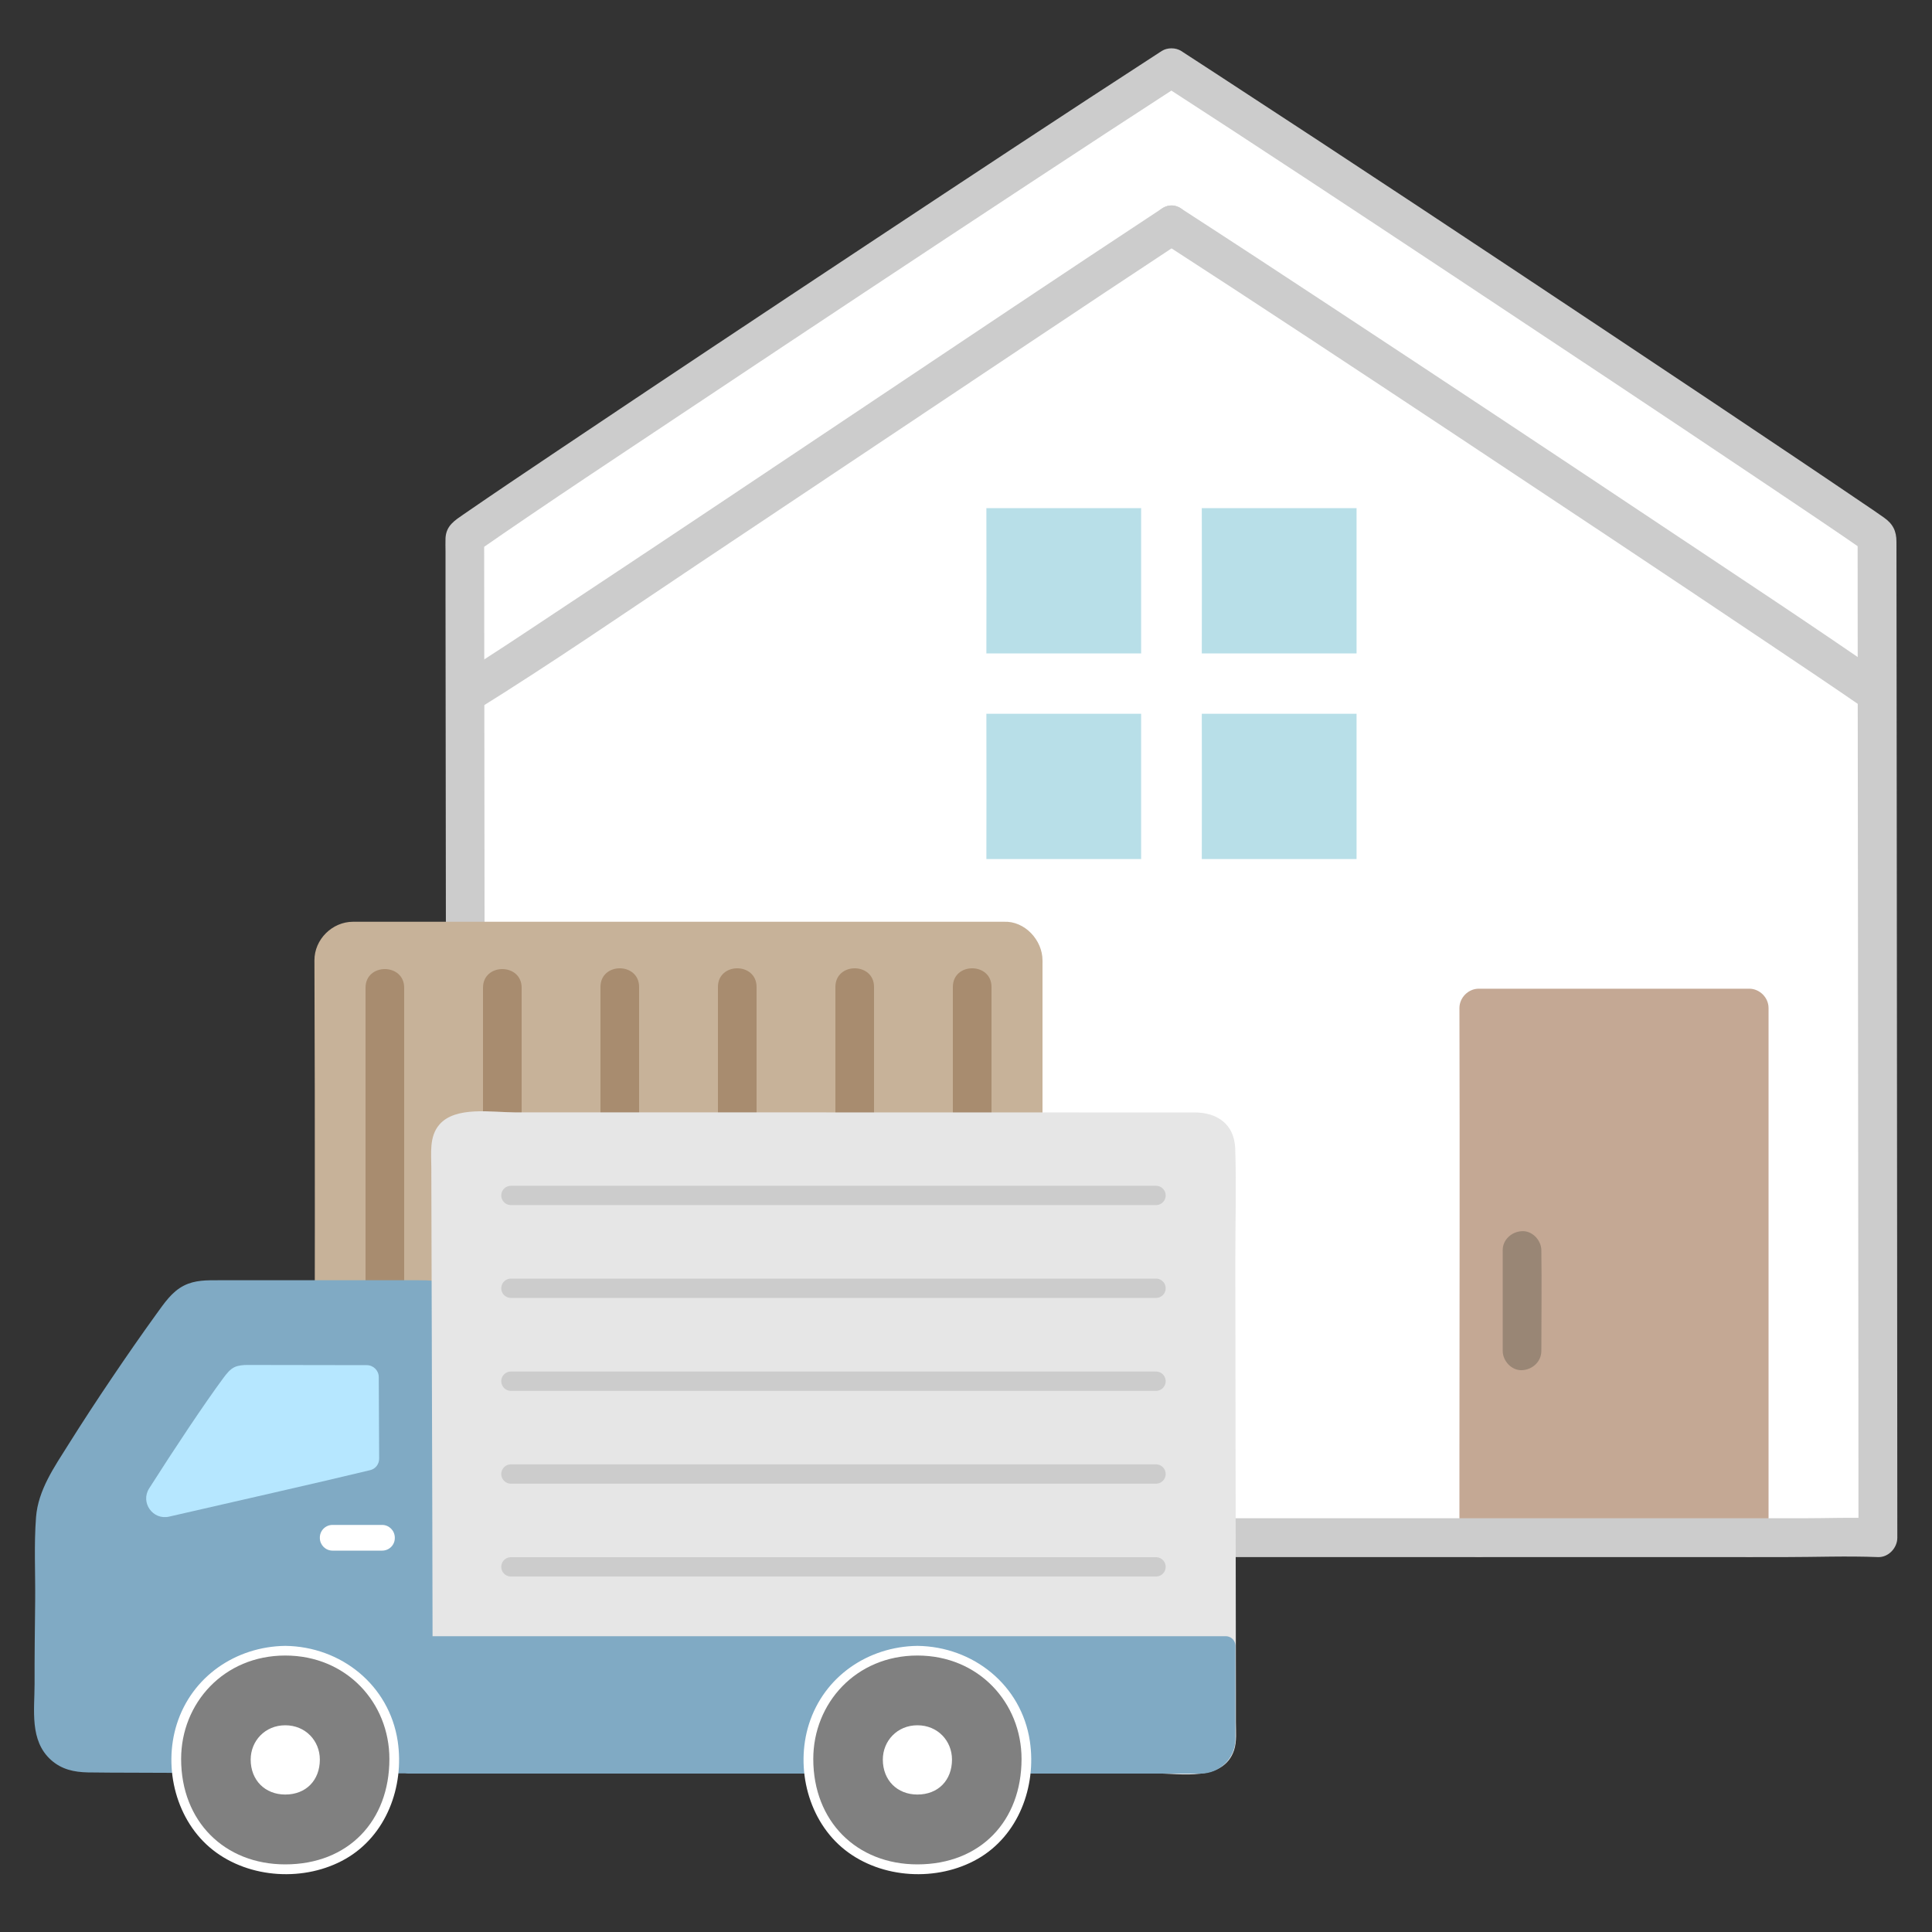 <?xml version="1.0" encoding="utf-8"?>
<!-- Generator: Adobe Illustrator 25.2.3, SVG Export Plug-In . SVG Version: 6.00 Build 0)  -->
<svg version="1.1" id="レイヤー_1" xmlns="http://www.w3.org/2000/svg" xmlns:xlink="http://www.w3.org/1999/xlink" x="0px"
	 y="0px" viewBox="0 0 200 200" style="enable-background:new 0 0 200 200;" xml:space="preserve">
<rect x="0" y="0" width="200" height="200" fill="#333333" stroke="none"/>
<style type="text/css">
	.st0{fill:#FFFFFF;}
	.st1{fill:#C4A894;}
	.st2{fill:#CCCCCC;}
	.st3{fill:#998675;}
	.st4{fill:#C7B299;}
	.st5{fill:#A88C6F;}
	.st6{fill:#B8DFE8;}
	.st7{fill:#80AAC4;}
	.st8{fill:#E6E6E6;}
	.st9{fill:none;stroke:#CCCCCC;stroke-width:2;stroke-linecap:round;stroke-linejoin:round;stroke-miterlimit:10;}
	.st10{fill:#80AAC4;stroke:#80AAC4;stroke-width:2;stroke-linecap:round;stroke-linejoin:round;stroke-miterlimit:10;}
	.st11{fill:#808080;}
	.st12{fill:#B6E7FF;}
	.st13{display:none;fill:#005BAC;}
</style>
<g>
	<g>
		<g>
			<path class="st0" d="M48.21,144.57c-0.02-28.57-0.09-82.46-0.09-89C56.42,49.8,102.56,19.11,121.27,7
				c18.64,12.06,64.51,42.57,73.05,48.51c0,6.29,0.09,90.05,0.09,103.68c-0.07,0-0.09,0-0.09,0s-73.05,0-146.09,0
				C48.22,156.15,48.22,151.01,48.21,144.57z"/>
		</g>
		<g>
			<path class="st1" d="M181.08,159.24c0-10.3,0-48.76,0-54.89c-7.94,0-20.87,0-28,0c0.04,13.56,0,44.49,0,54.89"/>
			<g>
				<path class="st1" d="M183.08,159.24c0-15.58,0-31.17,0-46.75c0-2.71,0-5.43,0-8.14c0-1.08-0.92-2-2-2c-9.33,0-18.66,0-28,0
					c-1.08,0-2,0.92-2,2c0.04,15.14,0.01,30.28,0,45.43c0,3.16,0,6.31,0,9.47c0,2.57,4,2.58,4,0c0-14.6,0.02-29.2,0.02-43.8
					c0-3.7-0.01-7.39-0.02-11.09c-0.67,0.67-1.33,1.33-2,2c9.33,0,18.66,0,28,0c-0.67-0.67-1.33-1.33-2-2c0,14.87,0,29.74,0,44.6
					c0,3.43,0,6.86,0,10.29C179.08,161.82,183.08,161.82,183.08,159.24L183.08,159.24z"/>
			</g>
		</g>
		<g>
			<g>
				<path class="st2" d="M50.21,144.57c-0.01-13.57-0.03-27.14-0.04-40.72c-0.01-12.64-0.03-25.28-0.04-37.93
					c0-3.45-0.01-6.9-0.01-10.36c-0.33,0.58-0.66,1.15-0.99,1.73c7.63-5.31,15.4-10.41,23.13-15.57
					c11.46-7.64,22.93-15.25,34.44-22.82c5.18-3.41,10.37-6.81,15.57-10.18c-0.67,0-1.35,0-2.02,0
					c10.17,6.58,20.28,13.27,30.38,19.96c10.77,7.14,21.54,14.29,32.26,21.49c3.48,2.34,6.96,4.66,10.4,7.05
					c-0.33-0.58-0.66-1.15-0.99-1.73c0,11.39,0.02,22.78,0.03,34.17c0.02,17.35,0.03,34.7,0.05,52.05c0,5.82,0.01,11.64,0.01,17.46
					c0.67-0.67,1.33-1.33,2-2c-2.58-0.11-5.19,0-7.78,0c-7.08,0-14.16,0-21.25,0c-23.26,0-46.51,0-69.77,0c-15.8,0-31.6,0-47.4,0
					c0.67,0.67,1.33,1.33,2,2C50.22,154.32,50.22,149.45,50.21,144.57c0-2.57-4-2.58-4,0c0,4.87,0.01,9.74,0.01,14.62
					c0,1.08,0.92,2,2,2c27.16,0,54.31,0,81.47,0c18.34,0,36.67,0,55.01,0c3.23,0,6.48-0.13,9.71,0c1.08,0.04,2-0.95,2-2
					c0-10.19-0.01-20.39-0.02-30.58c-0.01-14.79-0.03-29.58-0.04-44.37c-0.01-9.38-0.02-18.77-0.03-28.15
					c0-1.12-0.36-1.86-1.32-2.53c-0.73-0.52-1.48-1.02-2.22-1.52c-2.16-1.47-4.33-2.93-6.5-4.39c-6.24-4.2-12.5-8.37-18.76-12.54
					c-13.82-9.2-27.66-18.38-41.58-27.45c-1.22-0.79-2.44-1.59-3.66-2.38c-0.57-0.37-1.45-0.37-2.02,0
					c-10.14,6.57-20.22,13.24-30.3,19.91C79.2,32.31,68.45,39.46,57.73,46.65c-3.25,2.18-6.5,4.36-9.72,6.58
					c-0.94,0.65-1.82,1.18-1.89,2.47c-0.02,0.46,0,0.93,0,1.39c0,1.54,0,3.08,0,4.63c0.01,11.93,0.02,23.87,0.04,35.8
					c0.01,14.22,0.03,28.43,0.04,42.65c0,1.47,0,2.94,0,4.41C46.22,147.15,50.22,147.15,50.21,144.57z"/>
			</g>
		</g>
		<g>
			<g>
				<path class="st2" d="M120.26,25.05c10.17,6.58,20.28,13.27,30.38,19.96c10.77,7.14,21.54,14.29,32.26,21.49
					c3.48,2.34,6.97,4.66,10.41,7.05c2.12,1.47,4.12-1.99,2.02-3.45c-7.65-5.31-15.43-10.43-23.17-15.59
					c-11.4-7.6-22.82-15.17-34.26-22.7c-5.19-3.42-10.39-6.83-15.61-10.21C120.11,20.2,118.1,23.66,120.26,25.05L120.26,25.05z"/>
			</g>
		</g>
		<g>
			<g>
				<path class="st2" d="M120.26,21.6c-10.22,6.73-20.39,13.55-30.56,20.35c-10.75,7.19-21.5,14.38-32.29,21.52
					c-3.38,2.24-6.75,4.5-10.2,6.64c-2.18,1.36-0.18,4.82,2.02,3.45c7.84-4.87,15.47-10.12,23.15-15.25
					c11.46-7.64,22.91-15.31,34.37-22.95c5.17-3.45,10.34-6.89,15.53-10.31C124.42,23.64,122.42,20.18,120.26,21.6L120.26,21.6z"/>
			</g>
		</g>
		<g>
			<g>
				<path class="st3" d="M155.56,129.45c0,3.03,0,6.06,0,9.08c0,0.44,0,0.87,0,1.31c0,1.05,0.92,2.05,2,2c1.08-0.05,2-0.88,2-2
					c0-3.46,0.05-6.93,0-10.39c-0.02-1.05-0.91-2.05-2-2C156.49,127.5,155.54,128.33,155.56,129.45c0.05,3.46,0,6.93,0,10.39
					c1.33,0,2.67,0,4,0c0-3.03,0-6.06,0-9.08c0-0.44,0-0.87,0-1.31c0-1.05-0.92-2.05-2-2C156.47,127.5,155.56,128.33,155.56,129.45z
					"/>
			</g>
		</g>
		<g>
			<path class="st4" d="M103.92,99.42c-19.12,0-50.22,0-67.37,0c0.1,23.9,0,48.3,0,66.64c16.18,0,50.14,0,67.37,0
				C103.92,147.89,103.92,110.24,103.92,99.42z"/>
			<g>
				<path class="st4" d="M103.92,95.42c-18.12,0-36.23,0-54.35,0c-4.34,0-8.68,0-13.02,0c-2.16,0-4.01,1.83-4,4
					c0.07,17.89,0.04,35.77,0.01,53.66c-0.01,4.33-0.01,8.65-0.01,12.98c0,2.16,1.83,4,4,4c17.97,0,35.93,0,53.9,0
					c4.49,0,8.98,0,13.47,0c2.16,0,4-1.83,4-4c0-18.67,0-37.35,0-56.02c0-3.54,0-7.08,0-10.62
					C107.92,97.32,106.08,95.32,103.92,95.42c-2.17,0.1-4,1.76-4,4c0,17.41,0,34.82,0,52.22c0,4.81,0,9.61,0,14.42
					c1.33-1.33,2.67-2.67,4-4c-18.15,0-36.29,0-54.44,0c-4.31,0-8.62,0-12.93,0c1.33,1.33,2.67,2.67,4,4
					c0-16.93,0.06-33.86,0.04-50.79c-0.01-5.28-0.02-10.57-0.04-15.85c-1.33,1.33-2.67,2.67-4,4c17.78,0,35.56,0,53.34,0
					c4.68,0,9.35,0,14.03,0c2.09,0,4.1-1.84,4-4C107.83,97.25,106.17,95.42,103.92,95.42z"/>
			</g>
		</g>
		<g>
			<g>
				<path class="st5" d="M78.32,163.12c0-7.05,0-14.1,0-21.15c0-10.35,0-20.7,0-31.05c0-2.92,0-5.83,0-8.75c0-2.57-4-2.58-4,0
					c0,7.11,0,14.22,0,21.32c0,10.33,0,20.67,0,31c0,2.87,0,5.75,0,8.62C74.32,165.69,78.32,165.7,78.32,163.12L78.32,163.12z"/>
			</g>
		</g>
		<g>
			<g>
				<path class="st5" d="M90.48,163.12c0-7.05,0-14.1,0-21.15c0-10.35,0-20.7,0-31.05c0-2.92,0-5.83,0-8.75c0-2.57-4-2.58-4,0
					c0,7.11,0,14.22,0,21.32c0,10.33,0,20.67,0,31c0,2.87,0,5.75,0,8.62C86.48,165.69,90.48,165.7,90.48,163.12L90.48,163.12z"/>
			</g>
		</g>
		<g>
			<g>
				<path class="st5" d="M102.64,163.12c0-7.05,0-14.1,0-21.15c0-10.35,0-20.7,0-31.05c0-2.92,0-5.83,0-8.75c0-2.57-4-2.58-4,0
					c0,7.11,0,14.22,0,21.32c0,10.33,0,20.67,0,31c0,2.87,0,5.75,0,8.62C98.64,165.69,102.64,165.7,102.64,163.12L102.64,163.12z"/>
			</g>
		</g>
		<g>
			<g>
				<path class="st5" d="M66.16,163.12c0-7.05,0-14.1,0-21.15c0-10.35,0-20.7,0-31.05c0-2.92,0-5.83,0-8.75c0-2.57-4-2.58-4,0
					c0,7.11,0,14.22,0,21.32c0,10.33,0,20.67,0,31c0,2.87,0,5.75,0,8.62C62.16,165.69,66.16,165.7,66.16,163.12L66.16,163.12z"/>
			</g>
		</g>
		<g>
			<g>
				<path class="st5" d="M54,163.2c0-7.05,0-14.1,0-21.15c0-10.35,0-20.7,0-31.05c0-2.92,0-5.83,0-8.75c0-2.57-4-2.58-4,0
					c0,7.11,0,14.22,0,21.32c0,10.33,0,20.67,0,31c0,2.87,0,5.75,0,8.62C50,165.78,54,165.78,54,163.2L54,163.2z"/>
			</g>
		</g>
		<g>
			<g>
				<path class="st5" d="M41.84,163.2c0-7.05,0-14.1,0-21.15c0-10.35,0-20.7,0-31.05c0-2.92,0-5.83,0-8.75c0-2.57-4-2.58-4,0
					c0,7.11,0,14.22,0,21.32c0,10.33,0,20.67,0,31c0,2.87,0,5.75,0,8.62C37.84,165.78,41.84,165.78,41.84,163.2L41.84,163.2z"/>
			</g>
		</g>
		<g>
			<path class="st6" d="M118.13,73.89c-4.55,0-11.94,0-16.02,0c0.02,5.39,0,10.9,0,15.04c3.85,0,11.92,0,16.02,0
				C118.13,84.83,118.13,76.33,118.13,73.89z"/>
		</g>
		<g>
			<path class="st6" d="M140.43,73.89c-4.55,0-11.94,0-16.02,0c0.02,5.39,0,10.9,0,15.04c3.85,0,11.92,0,16.02,0
				C140.43,84.83,140.43,76.33,140.43,73.89z"/>
		</g>
		<g>
			<path class="st6" d="M118.13,52.6c-4.55,0-11.94,0-16.02,0c0.02,5.39,0,10.9,0,15.04c3.85,0,11.92,0,16.02,0
				C118.13,63.53,118.13,55.04,118.13,52.6z"/>
		</g>
		<g>
			<path class="st6" d="M140.43,52.6c-4.55,0-11.94,0-16.02,0c0.02,5.39,0,10.9,0,15.04c3.85,0,11.92,0,16.02,0
				C140.43,63.53,140.43,55.04,140.43,52.6z"/>
		</g>
	</g>
	<g id="group_1_">
		<g>
			<path class="st7" d="M46.7,148.98c-0.01-4.16-0.02-8.33-0.03-12.23c-0.04,0-0.06,0-0.06,0c0-1.23-1-2.22-2.24-2.22
				c-4.99,0-17.46,0-22.88,0c-0.49,0-1,0.07-1.45,0.29c-0.56,0.26-1.04,0.74-1.42,1.26c-3.29,4.45-8.67,12.43-11.63,17.45
				c-0.7,1.19-1.27,2.52-1.27,3.97c-0.02,4.84-0.09,9.3-0.13,15.37c0,0.5,0,0.29,0,0.75c0,1.33,0.01,2.84,0,4.78
				c-0.01,1.69,1.35,3.07,3.04,3.07c3.15,0.01,6.24,0.04,6.73,0.04l26.96,0.07c0.66,0,1.89,0,4.45,0
				C46.78,178.37,46.74,163.67,46.7,148.98z"/>
			<g>
				<path class="st7" d="M48.7,148.98c-0.01-4.08-0.02-8.15-0.03-12.23c0-1.06-0.91-2.02-2-2c-0.02,0-0.04,0-0.06,0
					c0.67,0.67,1.33,1.33,2,2c-0.11-1.46-0.71-2.81-2.01-3.59c-1.03-0.62-2.16-0.63-3.32-0.63c-2.18,0-4.35,0-6.53,0
					c-4.69,0-9.39,0-14.08,0c-1.25,0-2.49-0.03-3.64,0.56c-1.26,0.64-2.04,1.84-2.85,2.95c-1.56,2.16-3.08,4.35-4.57,6.56
					c-1.55,2.29-3.06,4.6-4.53,6.94c-1.46,2.33-3.13,4.7-3.35,7.52c-0.22,2.86-0.06,5.8-0.09,8.67c-0.03,2.86-0.07,5.71-0.06,8.57
					c0,2.71-0.54,5.88,1.7,7.89c1.11,0.99,2.39,1.26,3.83,1.29c1.59,0.03,3.17,0.02,4.76,0.03c4.9,0.03,9.8,0.03,14.7,0.04
					c6.06,0.02,12.12,0.04,18.18,0.03c1.08,0,2-0.92,2-2C48.78,170.72,48.73,159.85,48.7,148.98c-0.01-2.57-4.01-2.58-4,0
					c0.03,10.87,0.08,21.74,0.08,32.61c0.67-0.67,1.33-1.33,2-2c-10.16,0.01-20.33-0.04-30.49-0.06c-0.39,0-0.78,0-1.16,0
					c-1.05,0-2.11-0.01-3.16-0.02c-0.7,0-1.4-0.01-2.1-0.01c-0.55,0-1.27,0.14-1.77-0.16c-0.83-0.51-0.5-1.94-0.5-2.73
					c0-1.11,0-2.22,0-3.34c0-2.78,0.04-5.56,0.07-8.34c0.03-2.57-0.22-5.31,0.08-7.86c0.26-2.22,2.12-4.43,3.28-6.27
					c2.69-4.24,5.49-8.41,8.43-12.48c0.64-0.89,1.08-1.77,2.27-1.78c0.95-0.01,1.91,0,2.86,0c2.54,0,5.09,0,7.63,0
					c2.49,0,4.99,0,7.48,0c1.03,0,2.07,0,3.1,0c0.46,0,0.92-0.01,1.38,0c0.33,0.01,0.42-0.03,0.44,0.22c0.08,1.06,0.85,2.02,2,2
					c0.02,0,0.04,0,0.06,0c-0.67-0.67-1.33-1.33-2-2c0.01,4.08,0.02,8.15,0.03,12.23C44.71,151.55,48.71,151.56,48.7,148.98z"/>
			</g>
		</g>
		<g>
			<path class="st8" d="M108.76,181.59c2.65,0,6.77-0.01,15.65-0.01c0.85,0,1.53-0.68,1.53-1.53c-0.01-15.65-0.07-47.35-0.08-61.37
				c0-0.84-0.68-1.53-1.53-1.53c-11.57,0-64.87-0.02-76.18-0.02c-0.85,0-1.53,0.68-1.53,1.53c0.03,11.74,0.16,56.98,0.16,62.92
				c12.36-0.01,56.72-0.03,60.41-0.03"/>
			<g>
				<path class="st8" d="M108.76,183.59c3.6,0,7.19,0,10.79-0.01c2.68,0,7.1,0.89,8.2-2.4c0.3-0.91,0.19-1.96,0.19-2.91
					c0-1.01,0-2.03,0-3.04c-0.01-9.86-0.03-19.71-0.04-29.57c-0.01-4.96-0.02-9.92-0.02-14.88c-0.01-3.95,0.12-7.92-0.01-11.87
					c-0.09-2.53-1.85-3.75-4.22-3.75c-1.05,0-2.11,0-3.16,0c-2.95,0-5.9,0-8.85,0c-16.31,0-32.62-0.01-48.93-0.01
					c-3.14,0-6.29,0-9.43,0c-2.34,0-6.12-0.67-7.79,1.26c-1.08,1.24-0.84,2.98-0.84,4.51c0,1.37,0.01,2.75,0.01,4.12
					c0.01,3.52,0.02,7.04,0.03,10.56c0.04,14.65,0.09,29.3,0.11,43.95c0,0.68,0,1.36,0,2.04c0,1.08,0.92,2,2,2
					c8.24-0.01,16.48-0.01,24.71-0.01c9.36-0.01,18.72-0.01,28.07-0.01c2.54,0,5.08,0,7.62,0c2.57,0,2.58-4,0-4
					c-6.18,0-12.35,0-18.53,0.01c-9.93,0-19.86,0.01-29.78,0.02c-4.03,0-8.07,0-12.1,0.01c0.67,0.67,1.33,1.33,2,2
					c0-12.65-0.06-25.3-0.09-37.94c-0.02-6.98-0.04-13.96-0.06-20.94c0-1.16-0.01-2.33-0.01-3.49c0-0.08,0.02-0.2,0-0.27
					c-0.08-0.35,0.13-0.14-0.07-0.1c-0.09,0.02-0.39,0.24-0.3,0.3c0.05,0.03,0.22-0.01,0.28,0c0.43,0.05,0.9,0,1.33,0
					c2.47,0,4.94,0,7.41,0c15.51,0,31.02,0.01,46.53,0.01c6.06,0,12.12,0,18.18,0c0.46,0,0.93,0,1.39,0c0.19,0,0.42,0.03,0.61,0
					c0.03,0,0.19,0.02,0.23,0c0.23,0.01,0.15-0.03-0.22-0.14c-0.12-0.41-0.17-0.45-0.14-0.11c-0.2,0.57,0,1.64,0,2.25
					c0,0.92,0,1.84,0,2.75c0,4.29,0.01,8.58,0.02,12.87c0.01,9.83,0.03,19.66,0.05,29.48c0.01,4.18,0.01,8.36,0.01,12.53
					c0,0.27-0.13,0.92,0,1.14c0,0.04,0,0.08,0,0.12c0.03-0.29,0.18-0.44,0.47-0.47c-0.01-0.05-1.07,0-1.2,0c-1.48,0-2.95,0-4.43,0
					c-2.1,0-4.2,0-6.3,0c-1.24,0-2.48,0-3.71,0C106.18,179.59,106.18,183.59,108.76,183.59L108.76,183.59z"/>
			</g>
		</g>
		<line class="st9" x1="52.89" y1="123.75" x2="119.67" y2="123.75"/>
		<line class="st9" x1="52.89" y1="133.36" x2="119.67" y2="133.36"/>
		<line class="st9" x1="52.89" y1="142.98" x2="119.67" y2="142.98"/>
		<line class="st9" x1="52.89" y1="152.59" x2="119.67" y2="152.59"/>
		<line class="st9" x1="52.89" y1="162.2" x2="119.67" y2="162.2"/>
		<path class="st10" d="M124.3,182.6H42.33v-12.22h84.56v9.63C126.89,181.44,125.73,182.6,124.3,182.6z"/>
		<g>
			<g>
				<path class="st0" d="M94.97,170.38c-5.12,0.07-9.67,3.17-11.23,8.11c-1.44,4.56-0.06,10.04,3.75,13.03
					c3.79,2.98,9.54,3.3,13.72,0.91c4.23-2.42,6.1-7.49,5.4-12.19C105.74,174.44,100.75,170.45,94.97,170.38
					c-1.29-0.02-1.29,1.98,0,2c4.32,0.06,8.17,2.67,9.38,6.9c1.07,3.7,0.05,8.17-3,10.65c-3.07,2.49-7.92,2.75-11.35,0.88
					c-3.6-1.96-5.29-6.17-4.72-10.15c0.7-4.88,4.84-8.21,9.68-8.27C96.26,172.36,96.26,170.36,94.97,170.38z"/>
			</g>
			<path class="st11" d="M94.97,171.38c-6.37,0-10.78,4.94-10.78,10.71c0,6.46,4.5,10.91,10.78,10.91c6.52,0,10.78-4.49,10.78-10.91
				C105.75,176.27,101.32,171.38,94.97,171.38z"/>
		</g>
		<g>
			<path class="st0" d="M94.97,178.6c-2.11,0-3.58,1.64-3.58,3.55c0,2.14,1.49,3.62,3.58,3.62c2.16,0,3.58-1.49,3.58-3.62
				C98.55,180.22,97.08,178.6,94.97,178.6z"/>
		</g>
		<g>
			<g>
				<path class="st0" d="M29.53,170.38c-5.12,0.07-9.67,3.17-11.23,8.11c-1.44,4.56-0.06,10.04,3.75,13.03
					c3.79,2.98,9.54,3.3,13.72,0.91c4.23-2.42,6.1-7.49,5.4-12.19C40.29,174.44,35.31,170.45,29.53,170.38c-1.29-0.02-1.29,1.98,0,2
					c4.32,0.06,8.17,2.67,9.38,6.9c1.07,3.7,0.05,8.17-3,10.65c-3.07,2.49-7.92,2.75-11.35,0.88c-3.6-1.96-5.29-6.17-4.72-10.15
					c0.7-4.88,4.84-8.21,9.68-8.27C30.82,172.36,30.82,170.36,29.53,170.38z"/>
			</g>
			<path class="st11" d="M29.53,171.38c-6.37,0-10.78,4.94-10.78,10.71c0,6.46,4.5,10.91,10.78,10.91c6.52,0,10.78-4.49,10.78-10.91
				C40.31,176.27,35.88,171.38,29.53,171.38z"/>
		</g>
		<g>
			<path class="st0" d="M29.53,178.6c-2.11,0-3.58,1.64-3.58,3.55c0,2.14,1.49,3.62,3.58,3.62c2.16,0,3.58-1.49,3.58-3.62
				C33.11,180.22,31.64,178.6,29.53,178.6z"/>
		</g>
		<g>
			<path class="st12" d="M39.21,142.56c0-0.69-0.56-1.24-1.25-1.24c-3.69,0-9.09-0.02-12.34-0.02c-0.43,0-0.94,0.04-1.33,0.22
				c-0.49,0.23-0.82,0.67-1.16,1.12c-1.93,2.6-5.11,7.38-7.69,11.44c-0.93,1.46,0.38,3.31,2.07,2.92
				c6.68-1.54,15.35-3.49,20.81-4.81c0.55-0.13,0.93-0.62,0.93-1.19C39.23,148.41,39.22,144.54,39.21,142.56z"/>
		</g>
		
			<rect x="46.77" y="140.32" transform="matrix(-1 -4.487223e-11 4.487223e-11 -1 189.771 296.695)" class="st13" width="96.24" height="16.06"/>
		
			<rect x="46.77" y="132.73" transform="matrix(-1 -4.487223e-11 4.487223e-11 -1 189.771 268.668)" class="st13" width="96.24" height="3.22"/>
		
			<rect x="46.77" y="160.75" transform="matrix(-1 -4.487223e-11 4.487223e-11 -1 189.771 324.722)" class="st13" width="96.24" height="3.22"/>
		<g>
			<path class="st0" d="M40.87,159.18c0-0.01,0-0.02,0-0.03c-0.02-0.72-0.6-1.29-1.31-1.29c-1.42,0-3.7,0-5.14,0
				c-0.74,0-1.33,0.61-1.31,1.35c0,0.01,0,0.02,0,0.03c0.02,0.71,0.6,1.28,1.31,1.28c1.42,0,3.7,0,5.14,0
				C40.3,160.52,40.89,159.92,40.87,159.18z"/>
		</g>
	</g>
</g>
</svg>
